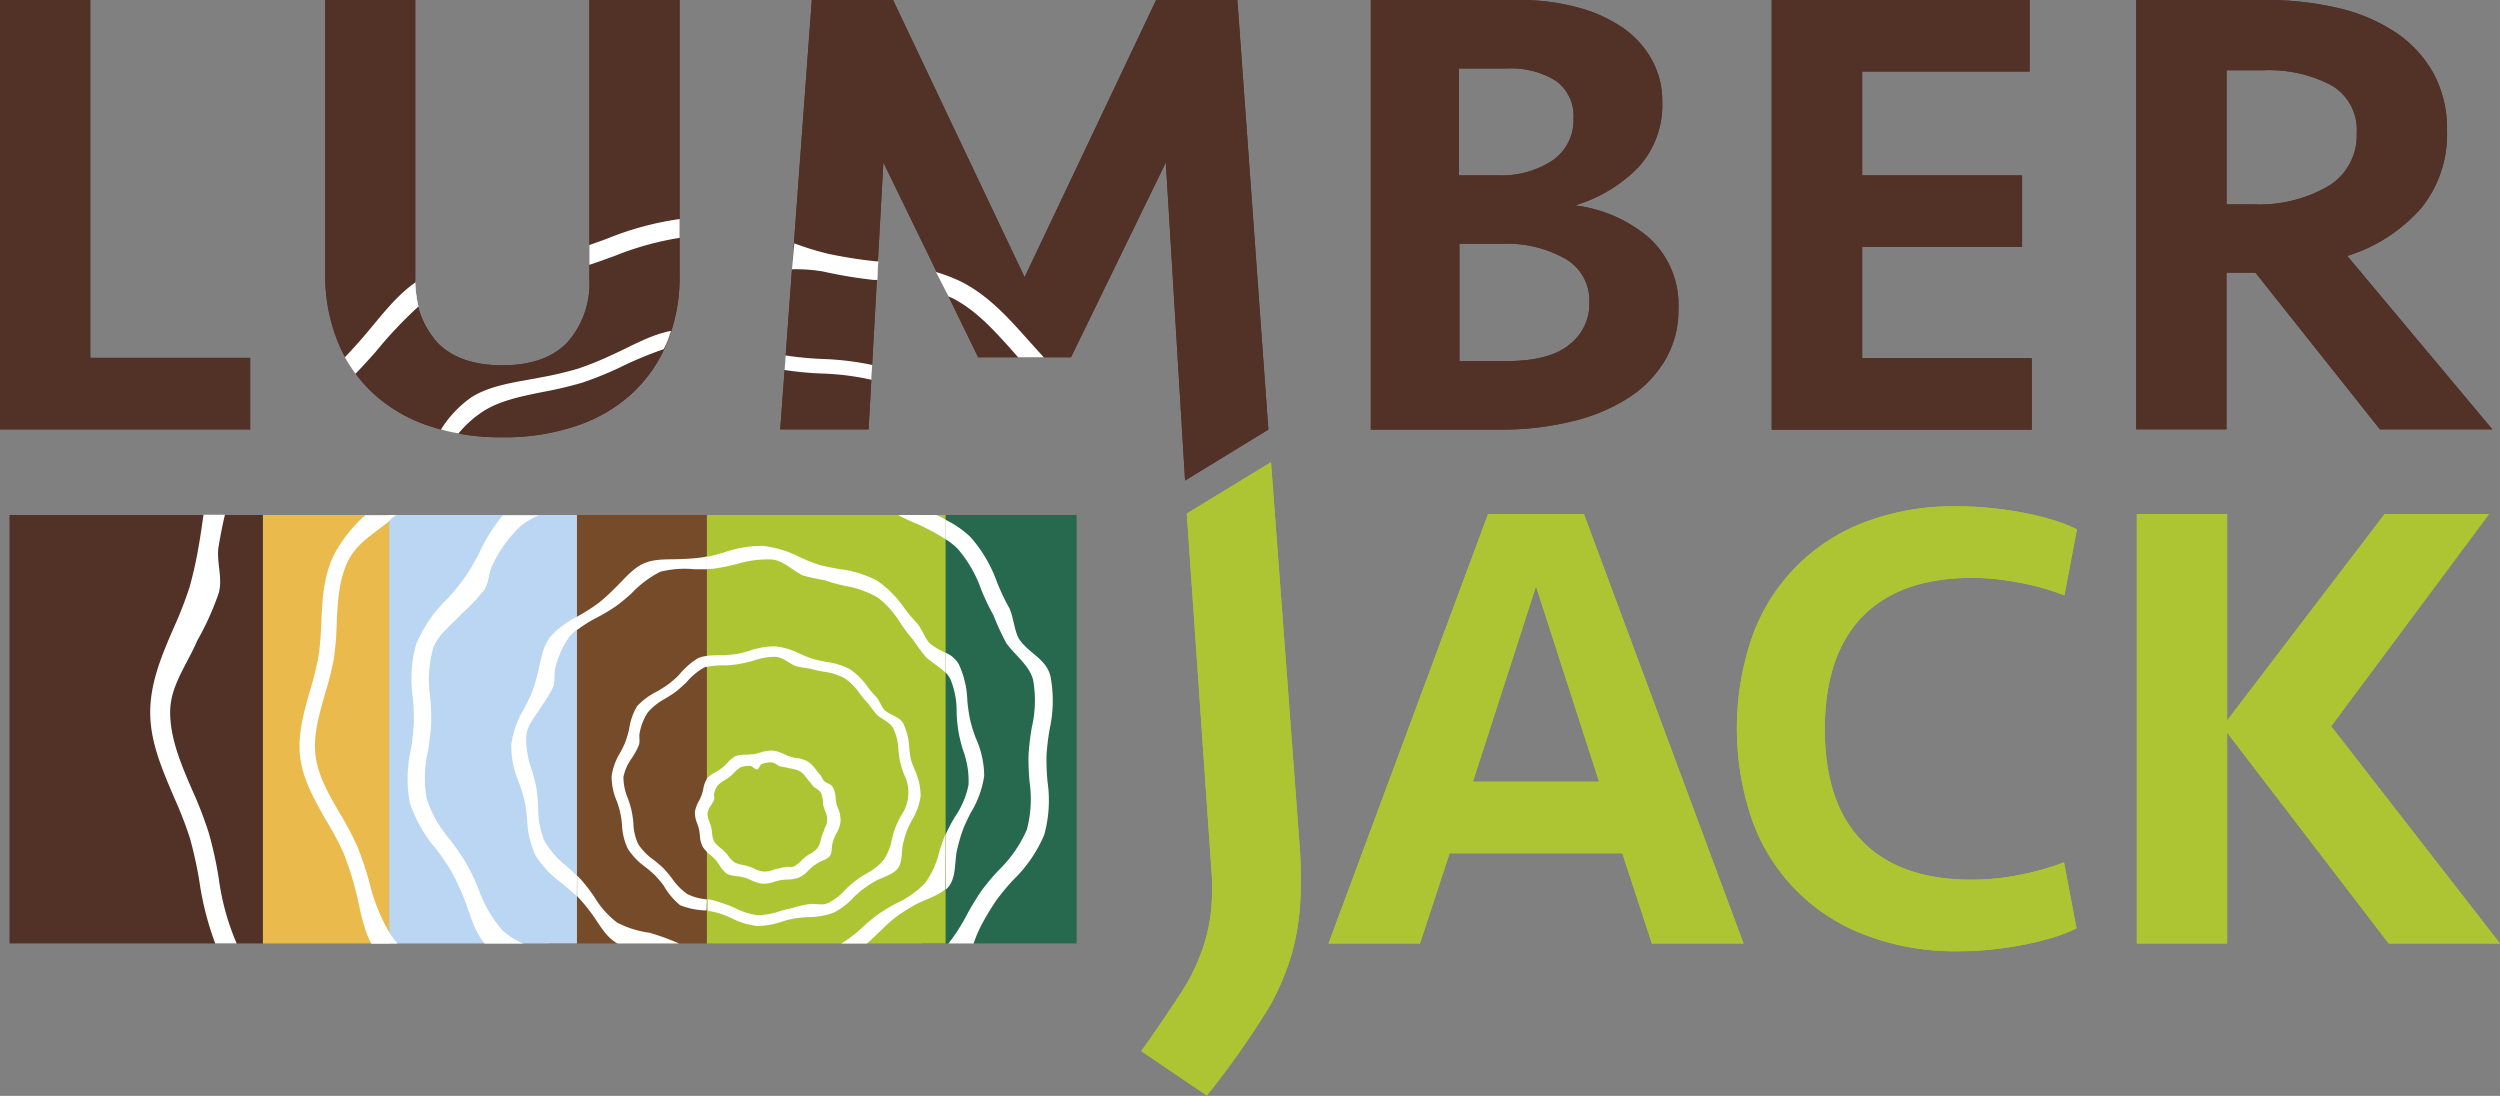 <svg xmlns="http://www.w3.org/2000/svg" viewBox="0 0 292.09 128.04"><rect x="0" y="0" width="292.09" height="128.04" fill="#808080" stroke="none"/><defs><style>.cls-1{fill:#523127;}.cls-2{fill:#adc533;}.cls-3{fill:none;}.cls-4{fill:#27694f;}.cls-5{fill:#754b2a;}.cls-6{fill:#bad6f2;}.cls-7{fill:#eaba4c;}.cls-8{fill:#fff;}</style></defs><g id="Ebene_2" data-name="Ebene 2"><g id="Ebene_1-2" data-name="Ebene 1"><path class="cls-1" d="M68.86,0H79.4V32.09A20.33,20.33,0,0,1,78,39.89a16.81,16.81,0,0,1-4.07,6,18,18,0,0,1-6.51,3.84,26.13,26.13,0,0,1-8.7,1.36A26,26,0,0,1,50,49.72a18,18,0,0,1-6.48-3.84,16.81,16.81,0,0,1-4.07-6A20.52,20.52,0,0,1,38,32.09V0H48.52V32.6A10.33,10.33,0,0,0,51.08,40c1.7,1.78,4.24,2.68,7.61,2.68s5.9-.9,7.6-2.68a10.33,10.33,0,0,0,2.57-7.44Z"/><path class="cls-1" d="M10.55,0V41.81H29.23v8.36H0V0Z"/><path class="cls-1" d="M196.1,36.09A11.5,11.5,0,0,1,194.59,42a13.32,13.32,0,0,1-4.22,4.41,21.21,21.21,0,0,1-6.55,2.78,34.12,34.12,0,0,1-8.51,1H160.16V0h17.18a26,26,0,0,1,7,.87,16.88,16.88,0,0,1,5.31,2.41A11,11,0,0,1,193,7a9.83,9.83,0,0,1,1.21,4.82,10.8,10.8,0,0,1-2.75,7.68A17.24,17.24,0,0,1,184,24a16.31,16.31,0,0,1,8.78,3.88A10.61,10.61,0,0,1,196.1,36.09ZM175,20.49a10.91,10.91,0,0,0,6.37-1.73,5.66,5.66,0,0,0,2.47-4.9,5,5,0,0,0-2.1-4.44A9.93,9.93,0,0,0,176,8h-5.55V20.49ZM185.7,35.33a5.63,5.63,0,0,0-2.85-5.12,13.92,13.92,0,0,0-7.34-1.73h-5V42.19H176q5,0,7.31-1.89A6,6,0,0,0,185.7,35.33Z"/><path class="cls-1" d="M207,0h30.13V8.36H217.57V20.49h18.68v8.36H217.57v13h19.81v8.36H207Z"/><path class="cls-2" d="M203.71,110.24H193l-3.46-10.55H169.37l-3.47,10.55H155.22l18.64-50.18h11.2ZM179.46,68.5l-7.37,22.83h14.74Z"/><path class="cls-2" d="M228.82,59.16a36.5,36.5,0,0,1,3.72.19c1.27.12,2.49.3,3.69.52a35.09,35.09,0,0,1,3.43.82,17.44,17.44,0,0,1,3,1.16l-1.46,7.71A29.63,29.63,0,0,0,236,68.09a28.58,28.58,0,0,0-5.62-.57q-8.32,0-12.73,4.47T213.2,85.15q0,8.7,4.42,13.17t12.73,4.46a29.34,29.34,0,0,0,5.62-.56,31.47,31.47,0,0,0,5.18-1.47l1.46,7.71a17.44,17.44,0,0,1-3,1.15,35.09,35.09,0,0,1-3.43.82c-1.2.23-2.42.4-3.69.53s-2.51.18-3.72.18a29.15,29.15,0,0,1-11.09-2,22.25,22.25,0,0,1-13.07-13.63,33,33,0,0,1,0-20.8,22.25,22.25,0,0,1,13.07-13.63A29.15,29.15,0,0,1,228.82,59.16Z"/><path class="cls-2" d="M249.66,110.24V60.06h10.55V84.17l18.4-24.11h12.2L272.36,84.85l19.73,25.39h-13L260.21,85.6v24.64Z"/><rect class="cls-3" y="60.06" width="125.1" height="50.17"/><path class="cls-1" d="M285.9,15.29a13.7,13.7,0,0,1-3,9,18.94,18.94,0,0,1-8.66,5.61l16.95,20.26H278.06l-14.54-18.3h-3.39v18.3H249.59V0h15a36.71,36.71,0,0,1,8.59.94,20.44,20.44,0,0,1,6.74,2.86,13.91,13.91,0,0,1,4.41,4.79A13.68,13.68,0,0,1,285.9,15.29Zm-10.55.23a6,6,0,0,0-3-5.58,15.67,15.67,0,0,0-7.84-1.73h-4.37V23.88h3.17A16.09,16.09,0,0,0,272,21.77,6.92,6.92,0,0,0,275.35,15.52Z"/><polygon class="cls-1" points="138.46 56.14 148.19 50.19 144.57 0 135.08 0 119.71 32.39 104.34 0 94.85 0 91.16 50.17 101.48 50.17 103.21 18.98 114.28 41.74 125.13 41.74 136.21 18.98 138.46 56.14"/><path class="cls-2" d="M148.5,54l-9.84,6,2.85,41.28a27.94,27.94,0,0,1,0,5,20.42,20.42,0,0,1-.95,4.42,24.45,24.45,0,0,1-1.84,4.1c-.76,1.34-4.33,6.6-5.39,8L141,128a100.89,100.89,0,0,0,7.32-10.4,29.77,29.77,0,0,0,2.6-6.13,28.82,28.82,0,0,0,1-6.12,50.15,50.15,0,0,0-.08-6.57Z"/><rect class="cls-4" x="107.74" y="60.17" width="18.05" height="50.06"/><rect class="cls-2" x="82.59" y="60.17" width="27.89" height="50.06"/><rect class="cls-5" x="64.15" y="60.17" width="18.43" height="50.06"/><rect class="cls-6" x="45.46" y="60.17" width="21.95" height="50.06"/><rect class="cls-7" x="30.71" y="60.17" width="14.75" height="50.06"/><rect class="cls-1" x="1.11" y="60.17" width="29.6" height="50.06"/><path class="cls-8" d="M106.44,88.79a11.66,11.66,0,0,1-.21-1.46,7.2,7.2,0,0,0-.68-2.78c-.47-.85-1.36-.9-2.12-1.51-.4-.32-.7-1.25-1.05-1.61a11.44,11.44,0,0,1-1-1.17,8.07,8.07,0,0,0-2.06-2.06,8.26,8.26,0,0,0-2.79-.87c-.53-.1-1.08-.21-1.59-.36a12.16,12.16,0,0,1-1.45-.58,8.67,8.67,0,0,0-2.85-.87,8.62,8.62,0,0,0-3,.49,12.15,12.15,0,0,1-1.52.39,14.73,14.73,0,0,1-1.63.15c-.65,0-1.33,0-2,.09v1.29a10.13,10.13,0,0,1,2.2-.19c.54,0,1.09-.07,1.63-.16A13.35,13.35,0,0,0,88,77.19a7.92,7.92,0,0,1,2.61-.45c.87.06,1.54.73,2.34,1.08a15,15,0,0,0,1.65.29,14.77,14.77,0,0,0,1.6.36,7.6,7.6,0,0,1,2.47.76,7,7,0,0,1,1.8,1.83,12.37,12.37,0,0,0,1,1.18,16.4,16.4,0,0,0,1,1.29c.71.58,1.51.86,1.9,1.58a6.22,6.22,0,0,1,.59,2.45,12.1,12.1,0,0,0,.21,1.47,13.92,13.92,0,0,0,.43,1.39,4.71,4.71,0,0,1-.36,4.93,13.2,13.2,0,0,0-.62,1.32,10.18,10.18,0,0,0-.42,1.43,6.55,6.55,0,0,1-.94,2.35,6.86,6.86,0,0,1-2,1.6,11.37,11.37,0,0,0-1.31.86,12.69,12.69,0,0,0-1.15,1,7.1,7.1,0,0,1-2,1.58c-.76.33-1.26.08-2.18.13a11.52,11.52,0,0,0-2,.46,14.47,14.47,0,0,0-1.54.39,8,8,0,0,1-2.6.45,7.7,7.7,0,0,1-2.52-.79,13.19,13.19,0,0,0-1.47-.58,15.36,15.36,0,0,0-1.6-.47l-.2,0v1.32c.47.1,1,.19,1.4.33a12.17,12.17,0,0,1,1.45.58,8.67,8.67,0,0,0,2.85.87,8.59,8.59,0,0,0,2.95-.5,14.06,14.06,0,0,1,1.52-.38,14.73,14.73,0,0,1,1.63-.15,8.53,8.53,0,0,0,2.89-.51,8,8,0,0,0,2.33-1.77,13.58,13.58,0,0,1,1.14-1,12.63,12.63,0,0,1,1.3-.85c.84-.52,2.16-.79,2.75-1.57s.38-2,.62-2.92a13,13,0,0,1,.42-1.42,12.8,12.8,0,0,1,.62-1.31,7.26,7.26,0,0,0,1-2.75,7.36,7.36,0,0,0-.57-2.85A11.31,11.31,0,0,1,106.44,88.79Z"/><path class="cls-8" d="M82.59,105.08a6.38,6.38,0,0,1-2.27-.61,7.13,7.13,0,0,1-1.8-1.83,13.87,13.87,0,0,0-1-1.19,14.24,14.24,0,0,0-1.17-1,6.77,6.77,0,0,1-1.79-1.84A6.27,6.27,0,0,1,74,96.13a12.26,12.26,0,0,0-.22-1.46,11.66,11.66,0,0,0-.42-1.39,6.38,6.38,0,0,1-.52-2.51,5.79,5.79,0,0,1,1-2.22,8.79,8.79,0,0,0,.79-1.46c.18-.46,0-1,.11-1.49a6.6,6.6,0,0,1,.94-2.36,7,7,0,0,1,2-1.59c.44-.27.9-.55,1.31-.86s.78-.69,1.15-1A7.55,7.55,0,0,1,82.25,78a1.93,1.93,0,0,1,.34-.11V76.64a3.54,3.54,0,0,0-1,.24,8.53,8.53,0,0,0-2.28,2,12.18,12.18,0,0,1-1.14,1c-.4.3-.86.58-1.3.85a8.39,8.39,0,0,0-2.44,1.78,7.28,7.28,0,0,0-.93,2.71,13.64,13.64,0,0,1-.42,1.42,10.19,10.19,0,0,1-.62,1.3,7.09,7.09,0,0,0-1,2.75,7.12,7.12,0,0,0,.58,2.85,9.57,9.57,0,0,1,.63,2.84,7.24,7.24,0,0,0,.68,2.78,7.71,7.71,0,0,0,2,2.1,14.39,14.39,0,0,1,1.17,1,14.76,14.76,0,0,1,1,1.17,8.21,8.21,0,0,0,1.94,2.33,8.87,8.87,0,0,0,2.9.61l.19,0Z"/><path class="cls-8" d="M97.75,94a5.12,5.12,0,0,1-.11-.7A3.12,3.12,0,0,0,97.32,92c-.22-.41-.65-.43-1-.72-.19-.15-.33-.59-.5-.76a6.54,6.54,0,0,1-.46-.56,3.8,3.8,0,0,0-1-1,3.91,3.91,0,0,0-1.32-.41c-.25,0-.52-.1-.76-.17s-.45-.18-.69-.28a3.86,3.86,0,0,0-1.35-.41,4.11,4.11,0,0,0-1.4.23c-.25.07-.49.15-.72.19s-.52,0-.78.07a4,4,0,0,0-1.39.15,4.05,4.05,0,0,0-1.09.93,4.88,4.88,0,0,1-.54.49,6.65,6.65,0,0,1-.62.41,4.12,4.12,0,0,0-1.12.81v8.58l.42.36a6.3,6.3,0,0,1,.55.48A6.54,6.54,0,0,1,84,101a4.09,4.09,0,0,0,.93,1.1,4.14,4.14,0,0,0,1.37.29c.26.05.52.1.76.17s.45.17.69.27a3.94,3.94,0,0,0,1.35.42,3.85,3.85,0,0,0,1.4-.24,7.05,7.05,0,0,1,.73-.18,6.48,6.48,0,0,1,.77-.07,3.91,3.91,0,0,0,1.37-.24,3.7,3.7,0,0,0,1.11-.84,6.27,6.27,0,0,1,.54-.5c.19-.14.41-.27.62-.4.4-.25,1-.38,1.3-.75s.19-.94.3-1.38c.06-.23.12-.46.2-.68s.18-.4.29-.62a3.34,3.34,0,0,0,.47-1.3A3.51,3.51,0,0,0,98,94.65,4,4,0,0,1,97.75,94Zm-1.41,2.93c-.09.19-.19.37-.26.56a5.94,5.94,0,0,0-.18.6,2.68,2.68,0,0,1-.39,1,3.09,3.09,0,0,1-.86.67,5.21,5.21,0,0,0-.55.36c-.18.14-.33.29-.49.44a2.9,2.9,0,0,1-.87.67c-.31.14-.53,0-.92.06a5.36,5.36,0,0,0-.85.19c-.21,0-.43.1-.65.16a3,3,0,0,1-1.1.19,3.11,3.11,0,0,1-1.06-.33,4.67,4.67,0,0,0-.62-.24,5.31,5.31,0,0,0-.68-.2,3.06,3.06,0,0,1-1-.28,2.79,2.79,0,0,1-.76-.77c-.13-.17-.27-.34-.42-.5a5,5,0,0,0-.49-.43,3.11,3.11,0,0,1-.76-.78,2.84,2.84,0,0,1-.24-1c0-.2-.05-.41-.09-.62s-.12-.39-.18-.58A2.69,2.69,0,0,1,82.66,95a2.42,2.42,0,0,1,.43-.94,4.32,4.32,0,0,0,.33-.61c.08-.2,0-.43,0-.63a2.68,2.68,0,0,1,.39-1,3.05,3.05,0,0,1,.86-.67c.19-.12.38-.23.56-.37a5,5,0,0,0,.48-.44,3.44,3.44,0,0,1,.87-.72,3.37,3.37,0,0,1,1.08-.13c.23,0,.57.45.8.41s.33-.57.54-.64a3.49,3.49,0,0,1,1.1-.19c.37,0,.65.31,1,.46a5.23,5.23,0,0,0,.69.12,3.93,3.93,0,0,0,.68.15,3.62,3.62,0,0,1,1,.32,2.83,2.83,0,0,1,.76.78c.13.17.27.34.42.5s.27.4.44.54.64.36.81.67a2.84,2.84,0,0,1,.25,1c0,.21,0,.42.08.63s.12.39.19.58a2,2,0,0,1-.16,2.08Z"/><path class="cls-8" d="M82.59,91l0,0a3.41,3.41,0,0,0-.44,1.29,5.16,5.16,0,0,1-.2.67,5.75,5.75,0,0,1-.29.62,3.55,3.55,0,0,0-.47,1.31,3.3,3.3,0,0,0,.28,1.35c.07.23.15.44.2.66s.07.46.1.69a3.37,3.37,0,0,0,.32,1.32,2.74,2.74,0,0,0,.54.64Z"/><path class="cls-8" d="M25.56,102.64a45.33,45.33,0,0,0-1.17-5.33,45.56,45.56,0,0,0-1.93-5c-1.27-2.94-2.58-6-2.58-9.08s1.89-5.43,3.16-8.37a33.18,33.18,0,0,0,2.5-5.52c.53-1.74-.29-3.73,0-5.5.22-1.27.45-2.5.74-3.7h-2.5c-.17,1.12-.31,2.24-.51,3.33a47,47,0,0,1-1.12,5.12,45.45,45.45,0,0,1-1.84,4.73c-1.36,3.14-2.76,6.38-2.76,9.91S19,90,20.34,93.17a45.45,45.45,0,0,1,1.84,4.73A47.31,47.31,0,0,1,23.3,103a34.74,34.74,0,0,0,1.85,7.23h2.5A28.89,28.89,0,0,1,25.56,102.64Z"/><path class="cls-8" d="M46,109.67a8.15,8.15,0,0,1-.55-.76v1.33h1A6.8,6.8,0,0,1,46,109.67Z"/><path class="cls-8" d="M45.46,60.17v.66l.29-.24.51-.42Z"/><path class="cls-8" d="M45.46,108.91A22.09,22.09,0,0,1,43.13,103a38.53,38.53,0,0,0-1.39-4.13A37,37,0,0,0,39.69,95c-1.3-2.24-2.52-4.36-2.82-6.67s.37-4.68,1.08-7.18A38.8,38.8,0,0,0,39,77a35.74,35.74,0,0,0,.34-4.13c.11-2.49.23-5.06,1.3-7.27s3-3.18,4.86-4.74v-.66H42.68A16.38,16.38,0,0,0,39,64.86c-1.22,2.51-1.35,5.25-1.46,7.91a37.35,37.35,0,0,1-.33,3.94,38.41,38.41,0,0,1-1,4c-.72,2.55-1.47,5.18-1.13,7.82s1.71,5,3,7.29a35.74,35.74,0,0,1,2,3.71,33.25,33.25,0,0,1,1.32,3.95c.62,2.13.86,4.73,2,6.78h2.11Z"/><path class="cls-8" d="M58.7,108.69a14.59,14.59,0,0,1-2.78-4.8,26.68,26.68,0,0,0-1.43-3,28.89,28.89,0,0,0-1.9-2.77,14.21,14.21,0,0,1-2.74-4.81A13.75,13.75,0,0,1,50,87.79a31.1,31.1,0,0,0,.38-3.22,27.64,27.64,0,0,0-.12-3.15,13.83,13.83,0,0,1,.32-5.6c.61-1.76,2.13-2.74,3.43-4.18A21.55,21.55,0,0,0,56.52,69c.64-.89.56-2.16,1.09-3.11a14.81,14.81,0,0,1,3.32-4.52,9.91,9.91,0,0,1,2-1.15H58.74a20,20,0,0,0-2.88,4.67c-.53.93-1.06,1.89-1.67,2.75a30.09,30.09,0,0,1-2,2.4,15.87,15.87,0,0,0-3.57,5.22,15,15,0,0,0-.39,6.21,26.78,26.78,0,0,1,.12,3.06A30.9,30.9,0,0,1,48,87.62a15.21,15.21,0,0,0-.13,6.12,15.67,15.67,0,0,0,3,5.35,27.64,27.64,0,0,1,1.86,2.7,26.32,26.32,0,0,1,1.38,2.92c.75,1.77,1.2,4,2.52,5.53h4.5A8.14,8.14,0,0,1,58.7,108.69Z"/><path class="cls-8" d="M110.48,97.43a20.08,20.08,0,0,0-.75,2.14,10.24,10.24,0,0,1-1.64,3.6,11.11,11.11,0,0,1-3.29,2.33,23.24,23.24,0,0,0-2.1,1.25,20,20,0,0,0-1.88,1.54,14.22,14.22,0,0,1-2.54,1.95h3c.55-.46,1.07-1,1.57-1.45a21.15,21.15,0,0,1,1.75-1.59,21.53,21.53,0,0,1,2-1.31c1.13-.69,2.84-1.11,3.85-2Z"/><path class="cls-8" d="M82.59,66.47c.37,0,.74,0,1.11-.08.81-.11,1.63-.31,2.42-.5a12.26,12.26,0,0,1,4.1-.52c1.35.16,2.33,1.24,3.56,1.86a23.19,23.19,0,0,0,2.53.55,21.94,21.94,0,0,0,2.46.68,11.68,11.68,0,0,1,3.78,1.35,10.79,10.79,0,0,1,2.66,3,19.19,19.19,0,0,0,1.45,1.91,22.67,22.67,0,0,0,1.54,2.07c.78.71,1.65,1.16,2.28,1.82V76.27a8.7,8.7,0,0,1-1.73-1c-.62-.5-1.09-1.92-1.62-2.47a18.17,18.17,0,0,1-1.51-1.8,12.13,12.13,0,0,0-3.15-3.16,12.87,12.87,0,0,0-4.29-1.34A24.68,24.68,0,0,1,95.74,66a17.56,17.56,0,0,1-2.23-.88,12.78,12.78,0,0,0-4.37-1.34,13.26,13.26,0,0,0-4.53.76c-.7.2-1.36.39-2,.52Z"/><path class="cls-8" d="M67.41,102.33c-.39-.38-.78-.74-1.18-1.1a10.63,10.63,0,0,1-2.63-3,9.87,9.87,0,0,1-.72-3.86,19.66,19.66,0,0,0-.21-2.3,20.67,20.67,0,0,0-.56-2.19,10,10,0,0,1-.61-4c.16-1.3,1.08-2.19,1.77-3.37a15.3,15.3,0,0,0,1.34-2.21c.31-.71.07-1.59.29-2.32a10.33,10.33,0,0,1,1.64-3.6,6.16,6.16,0,0,1,.87-.82V72.07a10.17,10.17,0,0,0-3.15,2.37c-.91,1.21-1.06,2.74-1.42,4.16-.19.73-.39,1.49-.65,2.19a21.1,21.1,0,0,1-.95,2A11,11,0,0,0,59.73,87a10.92,10.92,0,0,0,.88,4.38,19.52,19.52,0,0,1,.66,2.11,20.65,20.65,0,0,1,.32,2.25,10.85,10.85,0,0,0,1,4.26,12,12,0,0,0,3.09,3.22c.58.47,1.17,1,1.69,1.47Z"/><path class="cls-8" d="M67.51,104.79a19.33,19.33,0,0,1,1.5,1.8c.9,1.17,1.66,2.78,3,3.57l.16.08h7.17c-.33-.15-.66-.3-1-.42a25.32,25.32,0,0,0-2.45-.84,11.55,11.55,0,0,1-3.79-1.19,10.52,10.52,0,0,1-2.66-3,20.29,20.29,0,0,0-1.45-1.9c-.17-.2-.37-.39-.56-.58v2.37Z"/><path class="cls-8" d="M82.27,65.09a23,23,0,0,1-2.5.22c-1.51.09-3.13-.09-4.51.5s-2.45,2-3.51,3A21.16,21.16,0,0,1,70,70.4a21.45,21.45,0,0,1-2,1.32l-.6.35v1.55a16.44,16.44,0,0,1,2.43-1.51,22.43,22.43,0,0,0,2.1-1.26,21.24,21.24,0,0,0,1.87-1.54,12.3,12.3,0,0,1,3.35-2.51,11.7,11.7,0,0,1,4-.29l1.45,0V65Z"/><path class="cls-8" d="M114,86.22a17.41,17.41,0,0,1-.65-2.11,18.47,18.47,0,0,1-.33-2.25,10.85,10.85,0,0,0-1-4.26,3.24,3.24,0,0,0-1.52-1.33v2.32a2.89,2.89,0,0,1,.55.78,9.8,9.8,0,0,1,.72,3.86,17.73,17.73,0,0,0,.22,2.3,18.3,18.3,0,0,0,.55,2.18,10.24,10.24,0,0,1,.62,4,10.31,10.31,0,0,1-1.57,3.71,19.2,19.2,0,0,0-1.07,2s0,0,0,.06v6.44a2.64,2.64,0,0,0,.36-.39c.91-1.21.6-3.06,1-4.48a19.6,19.6,0,0,1,.65-2.18,19.86,19.86,0,0,1,.94-2,11.2,11.2,0,0,0,1.52-4.23A10.91,10.91,0,0,0,114,86.22Z"/><path class="cls-8" d="M42.13,39.73c-.62.7-1.22,1.38-1.83,2a16.7,16.7,0,0,0,1.24,1.93c.81-.83,1.59-1.7,2.35-2.55a49.31,49.31,0,0,1,5-5.3A13,13,0,0,1,48.53,33C46,34.76,44.1,37.51,42.13,39.73Z"/><path class="cls-8" d="M68.86,28.63v2.31c1-.32,1.92-.67,2.86-1a35,35,0,0,1,7.68-2.15V25.59a35.7,35.7,0,0,0-8.51,2.31C70.2,28.15,69.53,28.4,68.86,28.63Z"/><path class="cls-8" d="M53.57,50.64a12.58,12.58,0,0,1,2.85-2.56c2-1.29,4.54-1.79,7.19-2.32a45,45,0,0,0,4.45-1.06A41.77,41.77,0,0,0,72.28,43a43.81,43.81,0,0,1,5.26-2.2c.15-.3.3-.59.43-.91s.3-.82.43-1.23c-2.42.45-4.71,1.83-6.89,2.8a36.73,36.73,0,0,1-4,1.62,41.14,41.14,0,0,1-4.25,1c-2.7.54-5.82.85-8.16,2.32a13,13,0,0,0-3.58,3.78Q52.51,50.46,53.57,50.64Z"/><path class="cls-8" d="M110.82,34.63l.49.22c2.79,1.44,4.88,3.79,7.1,6.28l.54.61h3c-.6-.65-1.2-1.32-1.81-2-2.26-2.53-4.59-5.16-7.76-6.79a18.47,18.47,0,0,0-3-1.16Z"/><path class="cls-8" d="M92.53,31.46a19.54,19.54,0,0,1,3.58.25,53.17,53.17,0,0,0,6,1l.38,0,.12-2.17-.2,0a53.28,53.28,0,0,1-5.7-.9,33.77,33.77,0,0,1-3.91-1.21Z"/><path class="cls-8" d="M91.67,43.23a38.8,38.8,0,0,0,4.31.41,30.38,30.38,0,0,1,5.82.73l.1-1.73a33.64,33.64,0,0,0-5.81-.7,38,38,0,0,1-4.3-.41Z"/><path class="cls-1" d="M68.86,0H79.4V32.09A20.33,20.33,0,0,1,78,39.89a16.81,16.81,0,0,1-4.07,6,18,18,0,0,1-6.51,3.84,26.13,26.13,0,0,1-8.7,1.36A26,26,0,0,1,50,49.72a18,18,0,0,1-6.48-3.84,16.81,16.81,0,0,1-4.07-6A20.52,20.52,0,0,1,38,32.09V0H48.52V32.6A10.33,10.33,0,0,0,51.08,40c1.7,1.78,4.24,2.68,7.61,2.68s5.9-.9,7.6-2.68a10.33,10.33,0,0,0,2.57-7.44Z"/><path class="cls-1" d="M10.55,0V41.81H29.23v8.36H0V0Z"/><path class="cls-1" d="M196.1,36.09A11.5,11.5,0,0,1,194.59,42a13.32,13.32,0,0,1-4.22,4.41,21.21,21.21,0,0,1-6.55,2.78,34.12,34.12,0,0,1-8.51,1H160.16V0h17.18a26,26,0,0,1,7,.87,16.88,16.88,0,0,1,5.31,2.41A11,11,0,0,1,193,7a9.83,9.83,0,0,1,1.21,4.82,10.8,10.8,0,0,1-2.75,7.68A17.24,17.24,0,0,1,184,24a16.31,16.31,0,0,1,8.78,3.88A10.61,10.61,0,0,1,196.1,36.09ZM175,20.49a10.91,10.91,0,0,0,6.37-1.73,5.66,5.66,0,0,0,2.47-4.9,5,5,0,0,0-2.1-4.44A9.93,9.93,0,0,0,176,8h-5.55V20.49ZM185.7,35.33a5.63,5.63,0,0,0-2.85-5.12,13.92,13.92,0,0,0-7.34-1.73h-5V42.19H176q5,0,7.31-1.89A6,6,0,0,0,185.7,35.33Z"/><path class="cls-1" d="M207,0h30.13V8.36H217.57V20.49h18.68v8.36H217.57v13h19.81v8.36H207Z"/><path class="cls-2" d="M203.71,110.24H193l-3.46-10.55H169.37l-3.47,10.55H155.22l18.64-50.18h11.2ZM179.46,68.5l-7.37,22.83h14.74Z"/><path class="cls-2" d="M228.82,59.16a36.5,36.5,0,0,1,3.72.19c1.27.12,2.49.3,3.69.52a35.09,35.09,0,0,1,3.43.82,17.44,17.44,0,0,1,3,1.16l-1.46,7.71A29.63,29.63,0,0,0,236,68.09a28.58,28.58,0,0,0-5.62-.57q-8.32,0-12.73,4.47T213.2,85.15q0,8.7,4.42,13.17t12.73,4.46a29.34,29.34,0,0,0,5.62-.56,31.47,31.47,0,0,0,5.18-1.47l1.46,7.71a17.44,17.44,0,0,1-3,1.15,35.09,35.09,0,0,1-3.43.82c-1.2.23-2.42.4-3.69.53s-2.51.18-3.72.18a29.15,29.15,0,0,1-11.09-2,22.25,22.25,0,0,1-13.07-13.63,33,33,0,0,1,0-20.8,22.25,22.25,0,0,1,13.07-13.63A29.15,29.15,0,0,1,228.82,59.16Z"/><path class="cls-2" d="M249.66,110.24V60.06h10.55V84.17l18.4-24.11h12.2L272.36,84.85l19.73,25.39h-13L260.21,85.6v24.64Z"/><path class="cls-1" d="M285.9,15.29a13.7,13.7,0,0,1-3,9,18.94,18.94,0,0,1-8.66,5.61l16.95,20.26H278.06l-14.54-18.3h-3.39v18.3H249.59V0h15a36.71,36.71,0,0,1,8.59.94,20.44,20.44,0,0,1,6.74,2.86,13.91,13.91,0,0,1,4.41,4.79A13.68,13.68,0,0,1,285.9,15.29Zm-10.55.23a6,6,0,0,0-3-5.58,15.67,15.67,0,0,0-7.84-1.73h-4.37V23.88h3.17A16.09,16.09,0,0,0,272,21.77,6.92,6.92,0,0,0,275.35,15.52Z"/><polygon class="cls-1" points="138.46 56.14 148.19 50.19 144.57 0 135.08 0 119.71 32.39 104.34 0 94.85 0 91.16 50.17 101.48 50.17 103.21 18.98 114.28 41.74 125.13 41.74 136.21 18.98 138.46 56.14"/><path class="cls-2" d="M148.5,54l-9.84,6,2.85,41.28a27.94,27.94,0,0,1,0,5,20.42,20.42,0,0,1-.95,4.42,24.45,24.45,0,0,1-1.84,4.1c-.76,1.34-4.33,6.6-5.39,8L141,128a100.89,100.89,0,0,0,7.32-10.4,29.77,29.77,0,0,0,2.6-6.13,28.82,28.82,0,0,0,1-6.12,50.15,50.15,0,0,0-.08-6.57Z"/><path class="cls-8" d="M42.13,39.73c-.62.7-1.22,1.38-1.83,2a16.7,16.7,0,0,0,1.24,1.93c.81-.83,1.59-1.7,2.35-2.55a49.31,49.31,0,0,1,5-5.3A13,13,0,0,1,48.53,33C46,34.76,44.1,37.51,42.13,39.73Z"/><path class="cls-8" d="M68.86,28.63v2.31c1-.32,1.92-.67,2.86-1a35,35,0,0,1,7.68-2.15V25.59a35.7,35.7,0,0,0-8.51,2.31C70.2,28.15,69.53,28.4,68.86,28.63Z"/><path class="cls-8" d="M53.57,50.64a12.58,12.58,0,0,1,2.85-2.56c2-1.29,4.54-1.79,7.19-2.32a45,45,0,0,0,4.45-1.06A41.77,41.77,0,0,0,72.28,43a43.81,43.81,0,0,1,5.26-2.2c.15-.3.3-.59.43-.91s.3-.82.43-1.23c-2.42.45-4.71,1.83-6.89,2.8a36.73,36.73,0,0,1-4,1.62,41.14,41.14,0,0,1-4.25,1c-2.7.54-5.82.85-8.16,2.32a13,13,0,0,0-3.58,3.78Q52.51,50.46,53.57,50.64Z"/><path class="cls-8" d="M110.82,34.63l.49.22c2.79,1.44,4.88,3.79,7.1,6.28l.54.61h3c-.6-.65-1.2-1.32-1.81-2-2.26-2.53-4.59-5.16-7.76-6.79a18.47,18.47,0,0,0-3-1.16Z"/><path class="cls-8" d="M92.53,31.46a19.54,19.54,0,0,1,3.58.25,53.17,53.17,0,0,0,6,1l.38,0,.12-2.17-.2,0a53.28,53.28,0,0,1-5.7-.9,33.77,33.77,0,0,1-3.91-1.21Z"/><path class="cls-8" d="M91.67,43.23a38.8,38.8,0,0,0,4.31.41,30.38,30.38,0,0,1,5.82.73l.1-1.73a33.64,33.64,0,0,0-5.81-.7,38,38,0,0,1-4.3-.41Z"/><path class="cls-8" d="M122.73,79c-.51-2-2.33-2.54-3.56-4.19-.66-.87-.77-2.94-1.3-3.86a26.32,26.32,0,0,1-1.38-2.92,16.09,16.09,0,0,0-3.12-5.3,11.65,11.65,0,0,0-2.89-2V63a8.13,8.13,0,0,1,1.38,1.08,14.76,14.76,0,0,1,2.78,4.8,26.68,26.68,0,0,0,1.43,3,31.07,31.07,0,0,0,1.5,3.26c1.18,1.59,2.7,2.6,3.14,4.32a13.88,13.88,0,0,1-.15,5.5,29.05,29.05,0,0,0-.39,3.23,27.64,27.64,0,0,0,.12,3.15,14,14,0,0,1-.32,5.6,14.82,14.82,0,0,1-3.24,4.68,26.8,26.8,0,0,0-2.07,2.47,31.6,31.6,0,0,0-1.71,2.82,21.61,21.61,0,0,1-2.14,3.33h2.94a15.2,15.2,0,0,1,1-2.32,30.49,30.49,0,0,1,1.67-2.75,26.64,26.64,0,0,1,2-2.4A16,16,0,0,0,122,97.55a15.19,15.19,0,0,0,.39-6.21,26.78,26.78,0,0,1-.12-3.06,26.27,26.27,0,0,1,.38-3.15A15.34,15.34,0,0,0,122.73,79Z"/><path class="cls-8" d="M104.9,60.17c.71.37,1.44.71,2.15,1A25.08,25.08,0,0,1,110.48,63V60.71c-.35-.18-.7-.37-1.06-.54Z"/></g></g></svg>